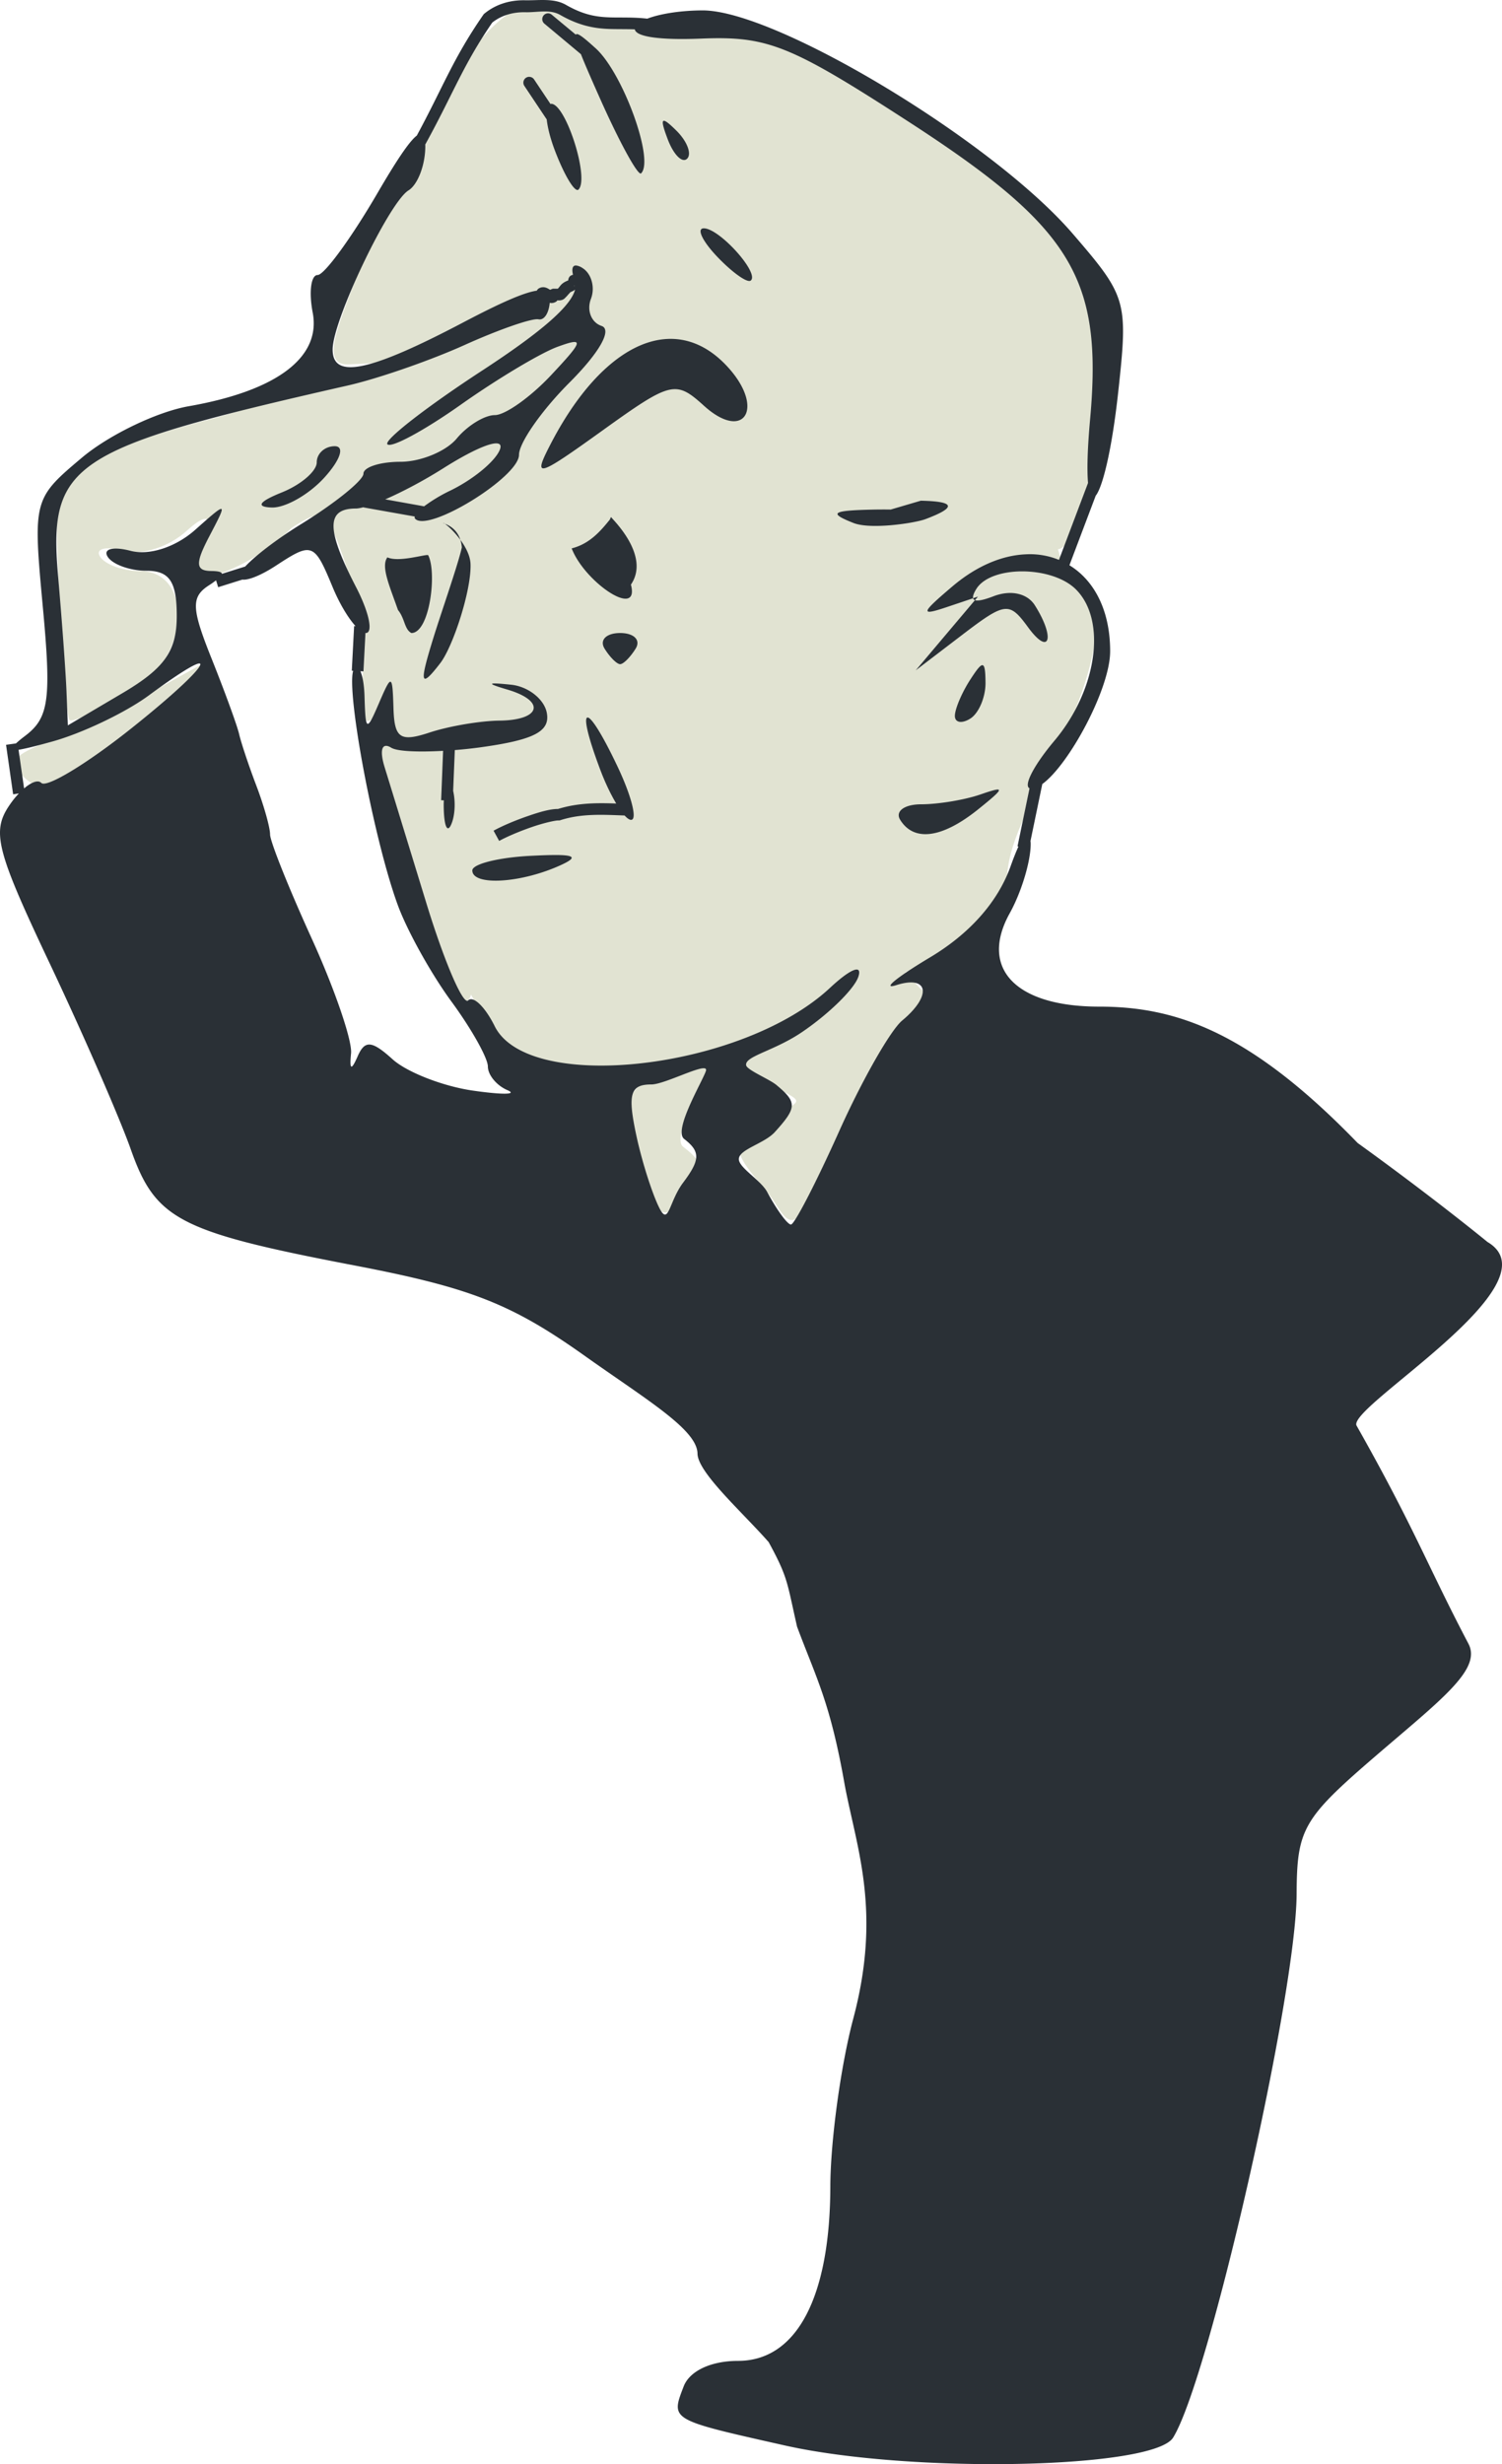<svg xmlns="http://www.w3.org/2000/svg" width="214.958" height="352.464" viewBox="0 0 56.874 93.256"><path d="M20.27.133c-.904-.039-2.43 1.41-3.267 3.298-.553 1.25-1.269 2.677-1.59 3.172-.78 1.204-2.12 4.184-2.628 5.852-.284.928-.166 1.346.378 1.337 2.497-.1 3.04-.347-4.952 2.007-3.963 1.005-5.934 1.978-6.032 2.978-.13 1.322.253 8.262.456 8.475.11.115 1.364-.483 2.377-1.081 2.218-1.31 2.292-4.564.274-4.564-.64 0-1.315-.245-1.5-.545-.185-.299.213-.4.884-.225.713.187 1.712-.125 2.401-.749 1.237-1.12.88.044.36 1.369-.93.929 1.842.331 3.615-1.481 1.218-.785 1.338-.702 2.063 1.449.423 1.255.707 3.092.631 4.082-.111 1.45-.008 2.229.535 1.504.536-.717.28-.75.057.632-.29 1.875 3.01 11.878 3.503 9.997.41.797.102-.019.336.749 1.12 3.673 4.14 3.35 9.545 1.298 1.628-.618 3.562-1.704 4.298-2.412.735-.708 1.429-1.024 1.54-.703.341.976 3.893-1.118 4.626-2.727-.504-2.627 3.089-5.971 3.38-10.438-.706-1.29-1.126-1.286-1.5-2.62 1.053-.094 2.187-6.56 1.578-8.988-.606-2.414-3.139-4.961-7.86-7.904-3.259-2.03-5.011-2.747-6.715-2.742-2.78.12-4.65-.176-6.793-1.02zM7.892 25l-3.964 2.19c-1.553.725-3.305 1.195-3.32 1.62-.033.925 2.597 2.469 4.947-1.24zm27.047 12.48c-.144-.035-1.063-1.362-1.57-1.23-.75.197-1.994 1.973-3.093 2.719-1.783 1.21-3.225 1.016-.602 2.35 1.032.526.205.314-.824 1.45-1.912.465-.153 1.722.482 2.74.71 1.135.857 1.014 2.327-1.893.863-1.708 2.043-3.827 2.623-4.71.652-.992.895-1.37.657-1.427zm-11.066 3.998c-.497.62-.032.306.306 1.884.594 2.77.885 3.066 1.807 1.836.695-.926.677-1.191-.117-1.797-.513-.39 1.055-3.01 1.273-3.362.219-.354-2.662.68-3.001 1.104z" fill="#e1e3d2" paint-order="markers stroke fill"/><path d="M19.877.01c-.548-.01-1.092.139-1.54.509l-.022.019-.017.026c-1.151 1.663-1.513 2.715-2.516 4.568-.279.212-.753.913-1.493 2.183-.992 1.701-2.01 3.093-2.262 3.093-.252 0-.336.64-.187 1.421.324 1.693-1.352 2.959-4.688 3.544-1.206.21-3.029 1.088-4.051 1.948-1.842 1.55-1.855 1.6-1.48 5.647.326 3.495.23 4.197-.66 4.874-.164.123-.271.214-.356.293l-.376.053.268 1.873.217-.033c-.11.116-.22.248-.325.4-.722 1.03-.555 1.706 1.494 6.034 1.268 2.68 2.65 5.848 3.07 7.038.94 2.662 1.827 3.12 8.514 4.4 4.355.836 5.904 1.445 8.674 3.412 2.344 1.665 4.259 2.792 4.27 3.7.01.717 1.708 2.226 2.695 3.35.739 1.356.687 1.502 1.075 3.2.726 1.947 1.257 2.86 1.805 5.993.454 2.408 1.402 4.784.324 8.838-.474 1.779-.865 4.639-.869 6.356-.01 4.202-1.278 6.599-3.494 6.599-1.023 0-1.835.38-2.06.967-.49 1.279-.533 1.254 3.826 2.233 4.778 1.074 13.975.888 14.708-.297 1.363-2.205 4.661-16.72 4.676-20.577.01-2.445.24-2.848 2.958-5.189 2.516-2.166 4.067-3.31 3.544-4.286-1.546-2.94-2.031-4.355-4.227-8.237-.442-.67 7.646-5.37 4.951-6.96 0 0-2.005-1.648-4.916-3.746-4.095-4.232-6.897-5.16-9.789-5.16-3.162 0-4.545-1.445-3.384-3.535.45-.81.806-2.003.793-2.651 0-.033-.005-.053-.007-.082l.447-2.156c1.016-.733 2.567-3.612 2.569-5.017.003-1.57-.613-2.697-1.542-3.263l.996-2.633c.254-.311.608-1.685.853-3.933.375-3.44.33-3.6-1.73-5.988C37.598 5.34 29.394.394 26.612.394c-.826 0-1.618.127-2.102.312-.533-.06-.974-.037-1.385-.048-.526-.015-1.01-.083-1.693-.473-.458-.263-1.008-.165-1.556-.175zm.022.453c.456.01.922-.122 1.315.103.744.426 1.34.516 1.901.532.307.008.604.002.923.013.045.282.948.412 2.5.35 2.53-.102 3.375.236 7.883 3.156 6.175 4 7.34 5.914 6.856 11.256-.103 1.135-.12 1.927-.078 2.405l-1.101 2.911a2.905 2.905 0 00-1.271-.21c-.875.04-1.836.427-2.762 1.212-1.206 1.023-1.234 1.127-.212.784l.995-.334c-.019-.072.019-.186.12-.35.555-.898 2.87-.887 3.774.017 1.175 1.174.799 3.807-.818 5.728-.777.924-1.172 1.691-.94 1.798l-.455 2.196.035.006c-.09.199-.19.446-.3.757-.483 1.344-1.545 2.542-3.049 3.44-1.268.759-1.844 1.232-1.277 1.05 1.228-.392 1.36.395.225 1.338-.444.368-1.52 2.257-2.39 4.196-.87 1.94-1.69 3.526-1.823 3.526s-.537-.553-.898-1.228c-.245-.459-1.101-.933-1.075-1.262.029-.364.971-.576 1.363-1.01.842-.929.848-1.126.057-1.783-.263-.218-1.113-.565-1.144-.744-.059-.346 1.052-.535 2.114-1.255 1.023-.693 1.984-1.637 2.135-2.096.16-.486-.292-.308-1.078.425-3.32 3.093-11.419 4.016-12.693 1.445-.36-.727-.813-1.165-1.004-.974-.191.192-.904-1.467-1.584-3.685-.68-2.219-1.39-4.53-1.578-5.138-.204-.661-.103-.958.25-.74.223.138 1.013.172 1.963.118l-.074 1.869.102.005c-.001.05-.005.092-.005.148 0 .81.133 1.141.296.736.136-.337.153-.845.062-1.242l.063-1.545a17.7 17.7 0 00.925-.098c2.075-.284 2.695-.603 2.557-1.316-.1-.517-.708-.994-1.353-1.06-.919-.095-.948-.055-.14.184 1.461.43 1.279 1.157-.295 1.175-.729.008-1.922.21-2.65.451-1.114.367-1.333.22-1.367-.927-.04-1.288-.07-1.3-.548-.188-.47 1.094-.51 1.077-.548-.245-.012-.436-.073-.774-.157-.96l.116.006.076-1.455.01.003c.293 0 .129-.782-.366-1.738-1.135-2.195-1.136-2.974-.004-2.974.074 0 .176-.02.291-.05l-.002.009 1.938.344c-.008.035-.005.066.019.089.518.518 3.928-1.585 3.928-2.423 0-.453.86-1.684 1.912-2.736 1.137-1.137 1.628-2.005 1.211-2.144-.385-.129-.565-.588-.4-1.02.167-.433.023-.96-.32-1.171a.577.577 0 00-.23-.094c-.14-.014-.184.112-.128.352a.231.231 0 00-.118.056.244.244 0 00-.063.156h-.004c-.033.017-.092.034-.169.085-.102.068-.132.127-.18.182-.016.02-.029.033-.041.046h-.189l-.105.042a.8.8 0 00-.069-.042.422.422 0 00-.136-.052.316.316 0 00-.242.056c-.026.021-.04.046-.056.07-.485.07-1.355.45-2.795 1.208-3.566 1.875-4.955 2.157-4.934.999.02-1.124 2.135-5.546 2.87-6 .359-.222.644-.983.638-1.693 0-.017-.002-.027-.003-.042C17.17 3.53 17.523 2.48 18.639.855c.355-.284.802-.402 1.259-.392zM36.848 22.64a.1.1 0 00.069.074l.114-.135zm.069.074l-1.064 1.26-1.179 1.396 1.748-1.334c1.647-1.257 1.791-1.274 2.504-.3.82 1.123 1.043.407.258-.83-.287-.453-.914-.59-1.56-.342-.364.14-.596.189-.707.15zM20.752.505h-.021a.221.221 0 00-.118.39l1.384 1.156c.157.397.394.941.742 1.72.732 1.64 1.423 2.895 1.535 2.79.516-.487-.685-3.797-1.716-4.73-.4-.362-.648-.569-.737-.539-.008.003-.01.015-.015.022l-.912-.757a.22.22 0 00-.142-.053zm-.712 2.402l-.023.001a.221.221 0 00-.16.346l.845 1.266c.034.309.133.71.3 1.153.363.96.77 1.634.904 1.5.42-.42-.48-3.245-1.035-3.245-.01 0-.016.009-.025.01l-.62-.928a.221.221 0 00-.186-.102zm5.09 1.666c-.077.018-.018.247.157.706.221.58.55.908.732.726.181-.181 0-.656-.402-1.056-.219-.216-.364-.343-.445-.371-.016-.007-.03-.008-.041-.005zm1.52 4.068c-.285 0-.054.486.513 1.08.567.594 1.135.998 1.263.898.348-.275-1.182-1.978-1.776-1.978zm-4.882 2.18c-.005 0-.013.006-.016.006-.03 0-.037-.005-.032-.003.002 0 .039-.007.048-.003zm.007.143c-.166.633-1.286 1.604-3.523 3.064-2.12 1.384-3.73 2.638-3.582 2.787.15.15 1.398-.524 2.775-1.497 1.376-.973 3.026-1.96 3.666-2.193 1.025-.374.994-.244-.25 1.08-.778.828-1.733 1.505-2.123 1.505-.39 0-1.038.398-1.442.884-.403.486-1.363.883-2.134.883-.77 0-1.4.203-1.4.45 0 .248-1.06 1.106-2.357 1.907-.934.577-1.739 1.197-2.12 1.606l-.881.277c-.008-.072-.141-.104-.407-.107-.598-.007-.61-.287-.06-1.334.688-1.313.682-1.315-.55-.221-.738.654-1.734.977-2.444.791-.659-.172-1.05-.073-.868.221.182.294.845.534 1.474.534.87 0 1.144.41 1.144 1.709 0 1.329-.459 1.98-2.062 2.926l-2.062 1.216-.052-1.306c-.029-.718-.17-2.648-.313-4.29-.38-4.337.435-4.876 10.968-7.267 1.134-.257 3.123-.947 4.419-1.532 1.296-.585 2.555-1.022 2.798-.972.218.045.392-.233.427-.627.01.003.012.007.023.008a.314.314 0 00.25-.074c.008-.006.002-.015.008-.023H21.198l.071-.013c.089-.03.115-.067.147-.099.032-.031.059-.06.085-.091.051-.06.12-.126.088-.104.005-.004.054-.022.12-.056.02-.01.043-.028.066-.043zm3.47 1.865c-1.502.086-3.104 1.476-4.406 3.996-.671 1.298-.515 1.255 1.983-.539 2.59-1.86 2.762-1.9 3.836-.928 1.515 1.37 2.317.097.914-1.452-.616-.681-1.308-1.034-2.029-1.077a2.542 2.542 0 00-.298 0zm-6.386 3.958c.086.02.116.087.079.2-.141.432-.986 1.14-1.877 1.575a6.01 6.01 0 00-1.002.6l-1.471-.264c.645-.28 1.443-.7 2.196-1.175 1.044-.66 1.816-.999 2.075-.936zm-6.185.1c-.374 0-.68.275-.68.61 0 .334-.596.847-1.325 1.14-.863.347-.997.546-.386.57.517.021 1.42-.492 2.006-1.14.604-.668.771-1.18.385-1.18zm21.054 2.397c-.2-.003-.425-.003-.674.002-1.559.034-1.695.128-.736.507.648.257 2.314.007 2.719-.144 1.106-.415 1.234-.671-.169-.7zm-10.58.295c-.012-.023-.022.005-.054.082-.366.456-.777.923-1.447 1.093.497 1.293 2.59 2.694 2.243 1.371.754-1.1-.708-2.48-.743-2.546zm-6.364.218c-.048.013.634.096.704.92-.143.649-.774 2.443-1.075 3.415-.507 1.64-.55 2.02.262.96.481-.63 1.18-2.76 1.142-3.75-.028-.736-.955-1.566-1.033-1.545zm-5.115 1.024c.339.03.535.453.925 1.396.26.626.59 1.173.87 1.48l-.055-.004-.088 1.69.052.003c-.255.854.786 6.41 1.694 8.88.358.972 1.27 2.61 2.03 3.642.757 1.032 1.377 2.137 1.377 2.455 0 .319.332.72.737.893.405.173-.187.18-1.315.017-1.128-.164-2.493-.697-3.032-1.185-.785-.71-1.048-.733-1.319-.115-.244.556-.314.526-.252-.11.048-.486-.623-2.441-1.49-4.345-.867-1.903-1.576-3.675-1.576-3.937 0-.263-.233-1.092-.518-1.842-.286-.75-.579-1.629-.653-1.953-.074-.324-.543-1.61-1.042-2.857C7.24 23 7.23 22.584 7.93 22.14c.11-.07.179-.123.251-.177l.08.26.918-.288c.224.031.713-.163 1.281-.535.595-.39.945-.603 1.208-.58zm4.544.19c-.079-.05-1.113.284-1.544.082-.256.345.087 1.093.401 1.994.264.32.24.73.507.87.697 0 .974-2.295.636-2.946zm7.269 2.946c-.524 0-.79.265-.59.59.2.323.466.589.59.589.124 0 .388-.266.588-.59.2-.324-.064-.589-.588-.589zM7.532 25.11c.296-.032-.626.917-2.557 2.454-1.677 1.336-3.212 2.265-3.41 2.066-.1-.1-.282-.059-.494.086l-.003.001c-.05.035-.103.076-.156.121l-.21-1.462c.247-.038.655-.14 1.279-.313 1.134-.314 2.78-1.1 3.658-1.748 1.1-.812 1.716-1.185 1.894-1.205zm29.676.065c-.083-.017-.225.17-.471.55-.315.486-.575 1.1-.58 1.361-.005.262.256.313.58.112.324-.2.584-.812.58-1.36-.004-.429-.027-.647-.11-.663zm-14.969 1.981c-.129.037.012.71.498 1.996.184.487.397.924.597 1.258-.712-.025-1.446-.029-2.204.206-.294-.002-.685.11-1.139.267-.465.16-.956.365-1.302.555l.212.387c.308-.169.788-.37 1.234-.524.445-.154.89-.255 1.013-.251h.037l.035-.01c.795-.256 1.597-.208 2.431-.177.095.104.18.165.245.165.248 0 .01-.924-.53-2.054-.598-1.255-.998-1.854-1.127-1.818zm15.55 2.726c-.083-.008-.303.06-.659.183-.593.206-1.603.374-2.244.374-.64 0-1 .264-.8.588.52.84 1.583.7 2.945-.391.647-.52.894-.74.757-.754zM21.102 32.36c-.248-.004-.582.008-1.007.029-1.215.061-2.209.31-2.21.553-.001.578 1.748.495 3.24-.153.68-.296.719-.422-.023-.43zm5.464 8.076c.06-.01.106-.01.135.002.034.013.045.043.028.094-.136.405-1.242 2.248-.823 2.572.62.48.612.787-.04 1.655-.496.662-.539 1.498-.814 1.105-.226-.323-.696-1.678-.96-2.907-.333-1.557-.227-1.915.57-1.915.412 0 1.485-.536 1.904-.606z" fill="#2a3036"/></svg>